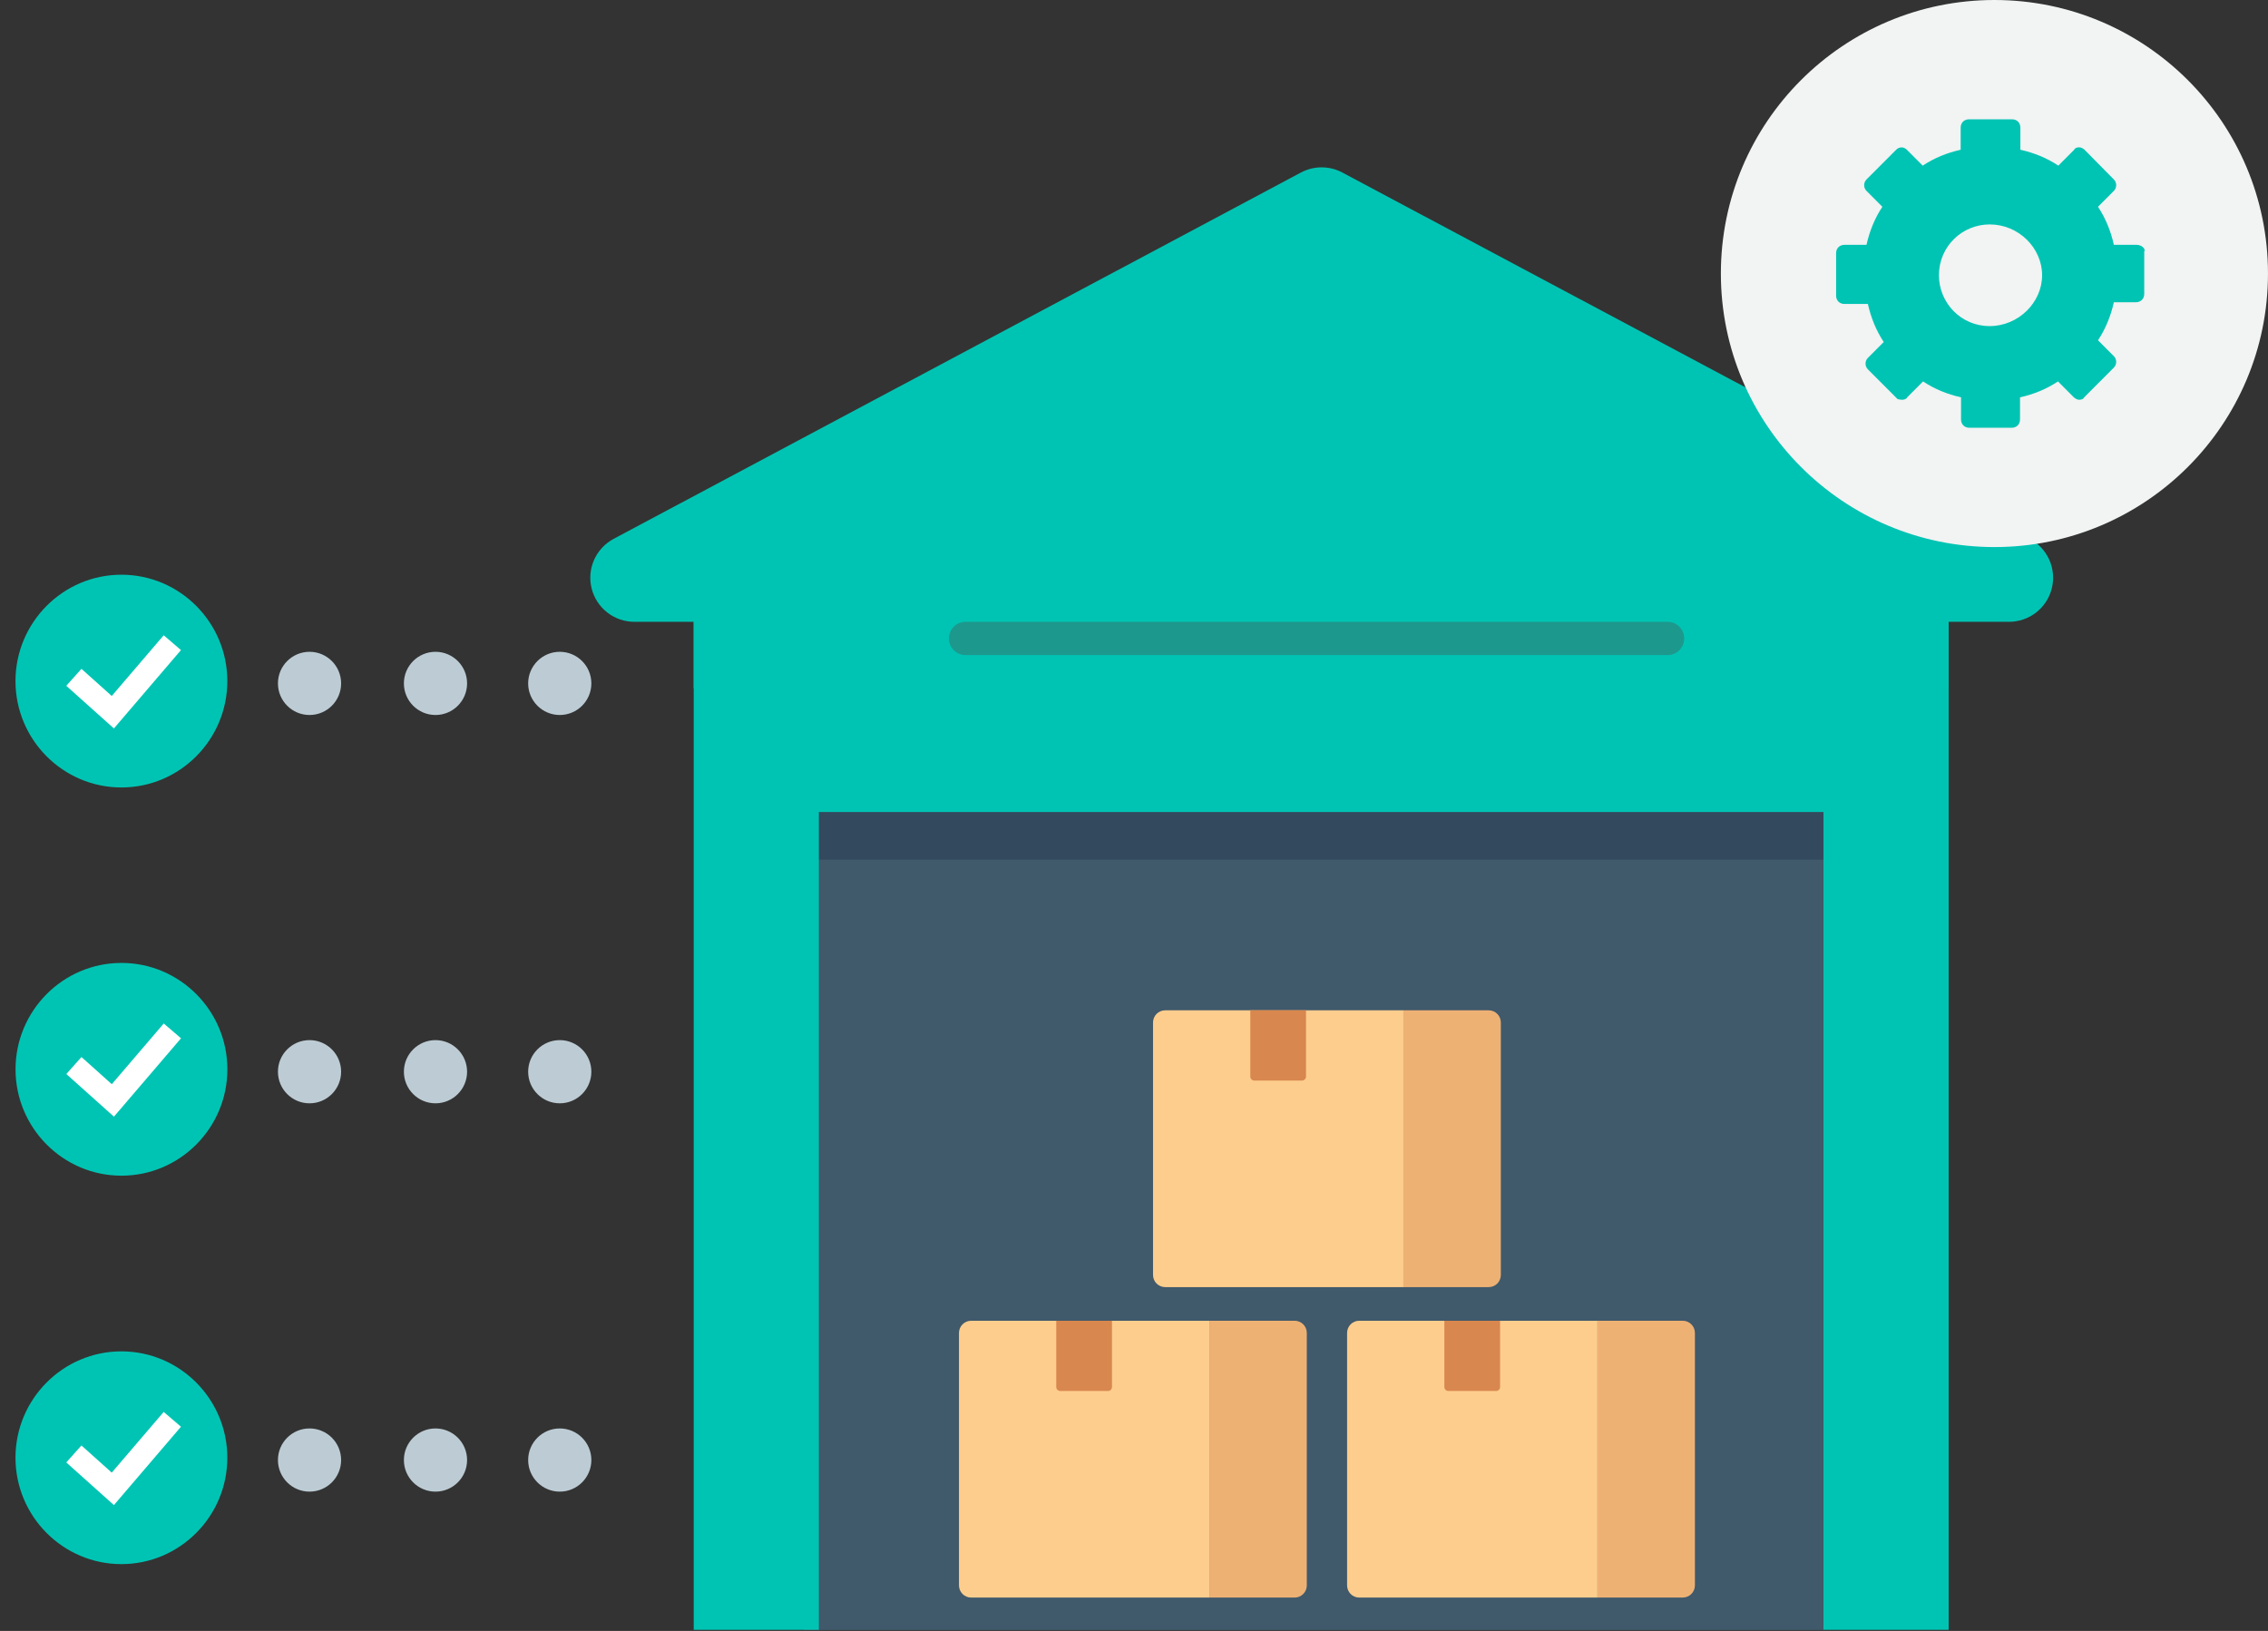 <svg width="146" height="105" viewBox="0 0 146 105" fill="none" xmlns="http://www.w3.org/2000/svg">
<rect x="0" y="0" width="146" height="105" fill="#333333" stroke="none"/>
<path d="M117.384 51.69H51.74V104.936H117.384V51.69Z" fill="#40596B"/>
<path d="M62.517 85.029H77.853V102.851H62.517C62.309 102.851 62.11 102.768 61.963 102.621C61.816 102.474 61.733 102.275 61.733 102.067V85.813C61.733 85.605 61.816 85.406 61.963 85.259C62.11 85.112 62.309 85.029 62.517 85.029Z" fill="#FDCD8D"/>
<path d="M67.99 85.029H71.582V89.294C71.582 89.362 71.554 89.428 71.506 89.477C71.457 89.525 71.392 89.552 71.323 89.552H68.253C68.184 89.552 68.119 89.525 68.07 89.477C68.022 89.428 67.995 89.362 67.995 89.294V85.029H67.99Z" fill="#D8874F"/>
<path d="M83.341 102.851H77.851V85.029H83.341C83.549 85.029 83.748 85.112 83.895 85.259C84.042 85.406 84.124 85.605 84.124 85.813V102.067C84.124 102.275 84.042 102.474 83.895 102.621C83.748 102.768 83.549 102.851 83.341 102.851Z" fill="#EEB174"/>
<path d="M87.5 85.029H102.837V102.851H87.5C87.292 102.851 87.093 102.768 86.946 102.621C86.799 102.474 86.717 102.275 86.717 102.067V85.813C86.717 85.605 86.799 85.406 86.946 85.259C87.093 85.112 87.292 85.029 87.5 85.029Z" fill="#FDCD8D"/>
<path d="M92.975 85.029H96.566V89.294C96.566 89.362 96.539 89.428 96.49 89.476C96.442 89.525 96.376 89.552 96.308 89.552H93.237C93.169 89.552 93.103 89.525 93.055 89.476C93.006 89.428 92.979 89.362 92.979 89.294V85.029H92.975Z" fill="#D8874F"/>
<path d="M108.324 102.85H102.834V85.029H108.324C108.532 85.029 108.731 85.112 108.878 85.259C109.025 85.406 109.108 85.605 109.108 85.813V102.067C109.108 102.275 109.025 102.474 108.878 102.621C108.731 102.768 108.532 102.85 108.324 102.85Z" fill="#EEB174"/>
<path d="M75.008 65.043H90.344V82.864H75.008C74.8 82.864 74.601 82.782 74.454 82.635C74.307 82.488 74.225 82.289 74.225 82.081V65.826C74.225 65.619 74.307 65.419 74.454 65.272C74.601 65.126 74.8 65.043 75.008 65.043Z" fill="#FDCD8D"/>
<path d="M80.481 65.043H84.073V69.308C84.073 69.376 84.046 69.442 83.997 69.49C83.949 69.538 83.883 69.566 83.814 69.566H80.744C80.676 69.566 80.61 69.538 80.562 69.49C80.513 69.442 80.486 69.376 80.486 69.308V65.043H80.481Z" fill="#D8874F"/>
<path d="M95.832 82.864H90.342V65.043H95.832C96.04 65.043 96.239 65.126 96.386 65.272C96.533 65.419 96.615 65.619 96.615 65.826V82.081C96.615 82.289 96.533 82.488 96.386 82.635C96.239 82.782 96.04 82.864 95.832 82.864Z" fill="#EEB174"/>
<path d="M117.772 51.69H52.129V55.344H117.772V51.69Z" fill="#334A5E"/>
<path d="M125.441 39.19V104.927H117.385V52.275H52.713V104.927H44.657V39.19H125.441Z" fill="#00C4B3"/>
<path d="M125.441 39.19H44.657V44.314H125.441V39.19Z" fill="#00C4B3"/>
<path d="M39.516 34.684L83.742 11.109C84.153 10.889 84.613 10.774 85.079 10.774C85.545 10.774 86.005 10.889 86.416 11.109L130.651 34.684C131.214 34.98 131.66 35.457 131.92 36.037C132.179 36.617 132.236 37.268 132.081 37.885C131.927 38.502 131.57 39.048 131.067 39.438C130.564 39.827 129.946 40.036 129.31 40.032H40.848C40.213 40.034 39.596 39.824 39.095 39.434C38.594 39.044 38.238 38.497 38.084 37.881C37.931 37.264 37.988 36.615 38.248 36.035C38.507 35.456 38.954 34.98 39.516 34.684Z" fill="#00C4B3"/>
<path d="M128.389 35.22C138.115 35.22 145.999 27.336 145.999 17.61C145.999 7.884 138.115 0 128.389 0C118.664 0 110.779 7.884 110.779 17.61C110.779 27.336 118.664 35.22 128.389 35.22Z" fill="#F2F3F3"/>
<path d="M137.544 15.762H136.078C135.878 14.871 135.545 14.048 135.056 13.313L136.078 12.289C136.278 12.089 136.278 11.755 136.078 11.554L134.19 9.64C134.146 9.595 133.99 9.484 133.857 9.484C133.701 9.484 133.568 9.528 133.524 9.64L132.502 10.664C131.769 10.174 130.947 9.84 130.059 9.64V8.215C130.059 7.925 129.859 7.681 129.526 7.681H126.749C126.461 7.681 126.216 7.881 126.216 8.215V9.64C125.328 9.84 124.506 10.174 123.773 10.664L122.752 9.64C122.552 9.439 122.263 9.439 122.063 9.64L120.153 11.554C119.953 11.755 119.953 12.089 120.153 12.289L121.175 13.313C120.686 14.048 120.353 14.871 120.153 15.762H118.731C118.443 15.762 118.198 15.962 118.198 16.296V19.035C118.198 19.324 118.398 19.569 118.731 19.569H120.242C120.442 20.459 120.775 21.283 121.263 22.018L120.242 23.042C120.042 23.242 120.042 23.576 120.242 23.777L122.152 25.691C122.152 25.691 122.307 25.736 122.441 25.736C122.574 25.736 122.729 25.691 122.774 25.58L123.795 24.556C124.528 25.046 125.35 25.38 126.239 25.58V27.005C126.239 27.294 126.439 27.539 126.772 27.539H129.504C129.792 27.539 130.037 27.339 130.037 27.005V25.58C130.925 25.38 131.747 25.046 132.48 24.556L133.502 25.58C133.546 25.625 133.701 25.736 133.835 25.736C133.99 25.736 134.123 25.691 134.168 25.58L136.078 23.665C136.278 23.465 136.278 23.131 136.078 22.931L135.056 21.907C135.545 21.172 135.878 20.348 136.078 19.458H137.5C137.788 19.458 138.033 19.257 138.033 18.923V16.207C138.144 16.007 137.855 15.762 137.544 15.762ZM128.082 20.994C126.216 20.994 124.817 19.48 124.817 17.721C124.817 15.851 126.327 14.448 128.082 14.448C129.948 14.448 131.458 15.962 131.458 17.721C131.458 19.48 129.926 20.994 128.082 20.994Z" fill="#00C4B3"/>
<path d="M107.351 40.032H62.153C61.564 40.032 61.087 40.51 61.087 41.099V41.107C61.087 41.696 61.564 42.173 62.153 42.173H107.351C107.94 42.173 108.417 41.696 108.417 41.107V41.099C108.417 40.51 107.94 40.032 107.351 40.032Z" fill="#1D988D"/>
<path d="M17.892 68.997C17.892 70.12 18.802 71.031 19.925 71.031C21.049 71.031 21.959 70.12 21.959 68.997C21.959 67.874 21.049 66.963 19.925 66.963C18.802 66.963 17.892 67.874 17.892 68.997Z" fill="#BDCCD4"/>
<path d="M26 68.997C26 70.12 26.911 71.031 28.034 71.031C29.157 71.031 30.068 70.12 30.068 68.997C30.068 67.874 29.157 66.963 28.034 66.963C26.911 66.963 26 67.874 26 68.997Z" fill="#BDCCD4"/>
<path d="M34 68.997C34 70.12 34.911 71.031 36.034 71.031C37.157 71.031 38.068 70.12 38.068 68.997C38.068 67.874 37.157 66.963 36.034 66.963C34.911 66.963 34 67.874 34 68.997Z" fill="#BDCCD4"/>
<path d="M17.892 43.997C17.892 45.12 18.802 46.031 19.925 46.031C21.049 46.031 21.959 45.12 21.959 43.997C21.959 42.874 21.049 41.963 19.925 41.963C18.802 41.963 17.892 42.874 17.892 43.997Z" fill="#BDCCD4"/>
<path d="M26 43.997C26 45.12 26.911 46.031 28.034 46.031C29.157 46.031 30.068 45.12 30.068 43.997C30.068 42.874 29.157 41.963 28.034 41.963C26.911 41.963 26 42.874 26 43.997Z" fill="#BDCCD4"/>
<path d="M34 43.997C34 45.12 34.911 46.031 36.034 46.031C37.157 46.031 38.068 45.12 38.068 43.997C38.068 42.874 37.157 41.963 36.034 41.963C34.911 41.963 34 42.874 34 43.997Z" fill="#BDCCD4"/>
<path d="M17.892 93.997C17.892 95.12 18.802 96.031 19.925 96.031C21.049 96.031 21.959 95.12 21.959 93.997C21.959 92.874 21.049 91.963 19.925 91.963C18.802 91.963 17.892 92.874 17.892 93.997Z" fill="#BDCCD4"/>
<path d="M26 93.997C26 95.12 26.911 96.031 28.034 96.031C29.157 96.031 30.068 95.12 30.068 93.997C30.068 92.874 29.157 91.963 28.034 91.963C26.911 91.963 26 92.874 26 93.997Z" fill="#BDCCD4"/>
<path d="M34 93.997C34 95.12 34.911 96.031 36.034 96.031C37.157 96.031 38.068 95.12 38.068 93.997C38.068 92.874 37.157 91.963 36.034 91.963C34.911 91.963 34 92.874 34 93.997Z" fill="#BDCCD4"/>
<path d="M0.997 43.848C0.997 47.614 4.05 50.697 7.816 50.697C11.582 50.697 14.634 47.614 14.634 43.848C14.634 40.083 11.582 37 7.816 37C4.05 37 0.997 40.083 0.997 43.848Z" fill="#00C4B3"/>
<path d="M7.333 46.897L4.267 44.152L5.243 43.059L7.194 44.807L10.538 40.899L11.65 41.852L7.333 46.897Z" fill="white"/>
<path d="M1 68.841C1 72.607 4.053 75.69 7.819 75.69C11.585 75.69 14.637 72.607 14.637 68.841C14.637 65.076 11.585 61.993 7.819 61.993C4.053 61.993 1 65.076 1 68.841Z" fill="#00C4B3"/>
<path d="M7.335 71.89L4.27 69.145L5.245 68.052L7.197 69.8L10.541 65.892L11.653 66.845L7.335 71.89Z" fill="white"/>
<path d="M0.997 93.848C0.997 97.614 4.05 100.697 7.816 100.697C11.582 100.697 14.634 97.614 14.634 93.848C14.634 90.082 11.582 87 7.816 87C4.05 87 0.997 90.082 0.997 93.848Z" fill="#00C4B3"/>
<path d="M7.333 96.897L4.267 94.152L5.243 93.059L7.194 94.807L10.538 90.899L11.65 91.852L7.333 96.897Z" fill="white"/>
</svg>
